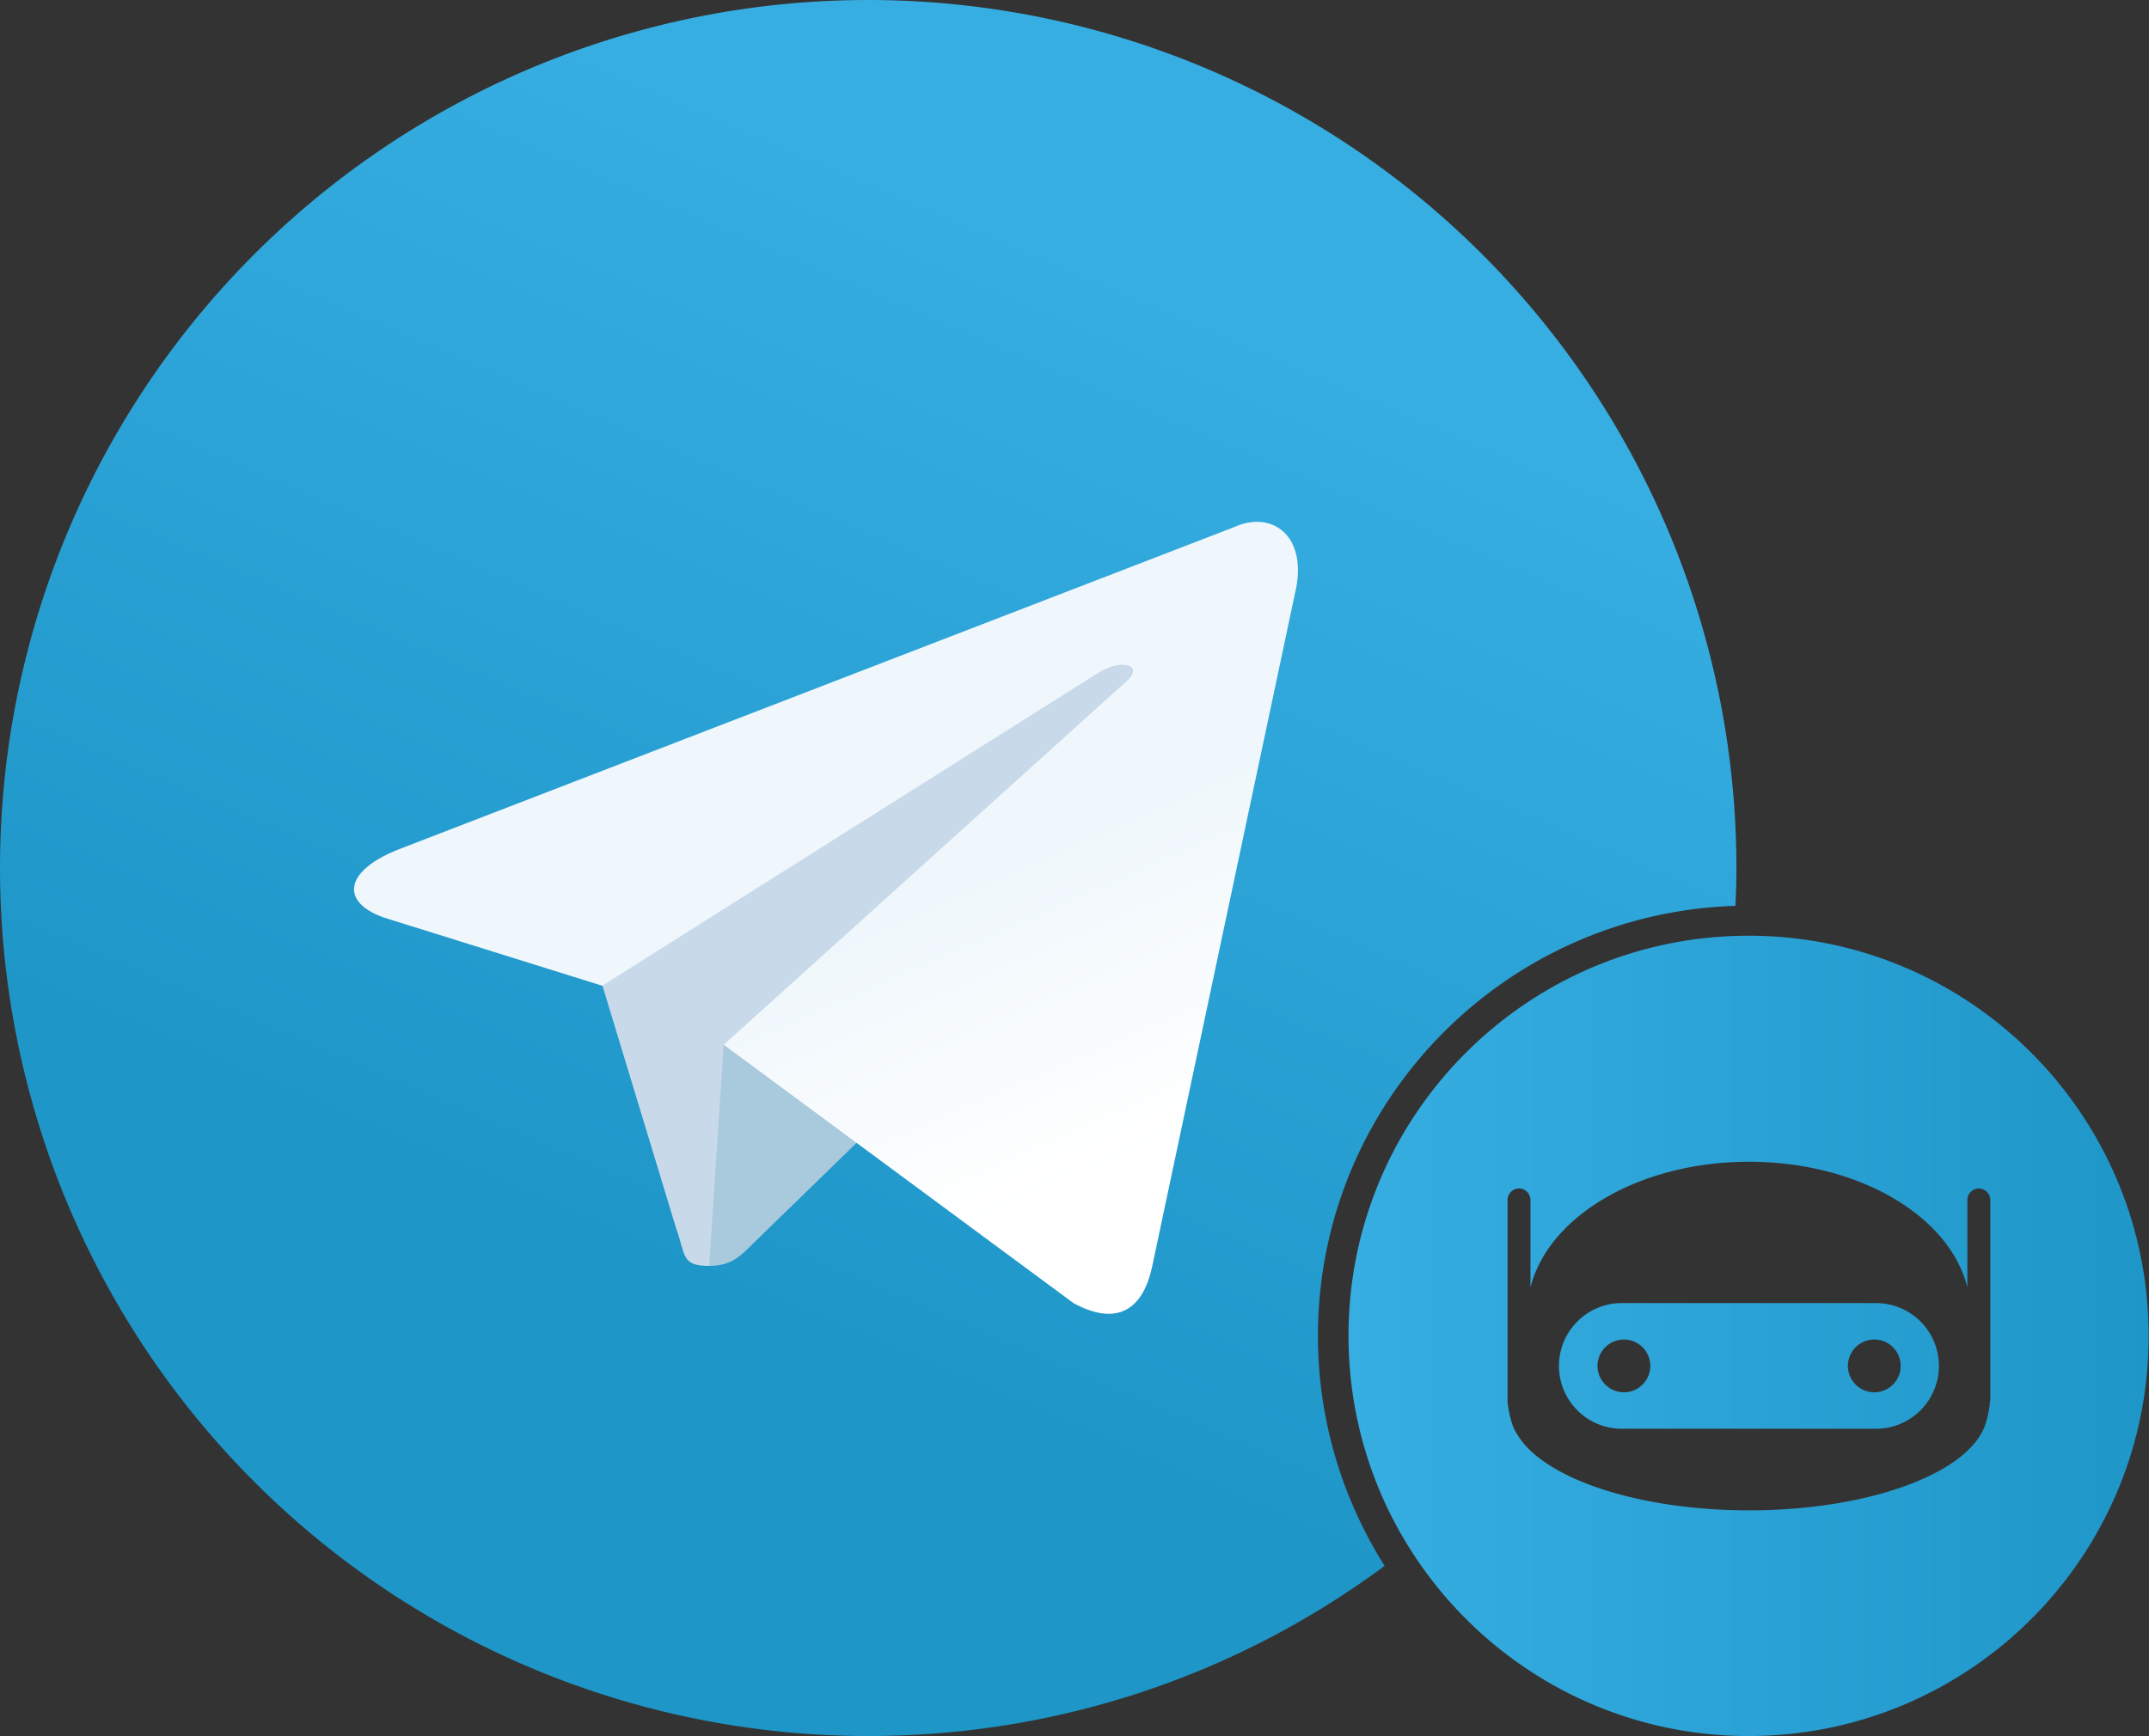 <?xml version="1.0" encoding="UTF-8"?> <svg xmlns="http://www.w3.org/2000/svg" xmlns:v="https://vecta.io/nano" viewBox="0 0 61.88 50"><rect x="0" y="0" width="61.88" height="50" fill="#333333" stroke="none"/> <linearGradient id="A" gradientUnits="userSpaceOnUse" x1="33.64" y1="8.36" x2="21.14" y2="37.52"> <stop offset="0" stop-color="#37aee2"></stop> <stop offset="1" stop-color="#1e96c8"></stop> </linearGradient> <path d="M37.95 38.48c0-6.72 5.35-12.18 12.02-12.39A19.56 19.56 0 0 0 50 25a25 25 0 1 0-50 0 25 25 0 0 0 25 25c5.57 0 10.71-1.82 14.87-4.9-1.21-1.92-1.92-4.19-1.92-6.62z" fill="url(#A)"></path> <path d="M20.42 36.46c-.81 0-.67-.31-.95-1.08l-2.38-7.84 18.33-10.88" fill="#c8daea"></path> <path d="M20.42 36.46c.63 0 .9-.28 1.25-.63L25 32.59l-4.16-2.51" fill="#a9c9dd"></path> <linearGradient id="B" gradientUnits="userSpaceOnUse" x1="-118.103" y1="134.582" x2="-118.007" y2="134.764" gradientTransform="matrix(54.372 0 0 45.604 6448.23 -6111.864)"> <stop offset="0" stop-color="#eff7fc"></stop> <stop offset="1" stop-color="#fff"></stop> </linearGradient> <path d="M20.84 30.09l10.07 7.44c1.15.63 1.98.31 2.27-1.07l4.1-19.33c.42-1.68-.64-2.45-1.74-1.95l-24.08 9.29c-1.64.66-1.63 1.58-.3 1.99l6.18 1.93 14.31-9.03c.68-.41 1.3-.19.79.26" fill="url(#B)"></path> <linearGradient id="C" gradientUnits="userSpaceOnUse" x1="38.83" y1="38.477" x2="61.877" y2="38.477"> <stop offset="0" stop-color="#37aee2"></stop> <stop offset="1" stop-color="#1e96c8"></stop> </linearGradient> <path d="M54.02 37.53H46.7a1.81 1.81 0 0 0 0 3.62h7.32a1.81 1.81 0 0 0 0-3.62zm-7.26 2.57a.76.76 0 0 1 0-1.52.76.76 0 1 1 0 1.52zm7.21 0a.76.76 0 0 1 0-1.52.76.76 0 1 1 0 1.52zm-3.62-13.15c-6.36 0-11.52 5.16-11.52 11.52S43.99 50 50.35 50s11.52-5.16 11.52-11.52-5.15-11.53-11.52-11.53zm6.95 13.4c0 .14-.08.61-.2.84-.63 1.32-3.41 2.31-6.74 2.31-3.27 0-6.01-.96-6.7-2.24-.14-.17-.25-.76-.25-.91v-5.79c0-.18.15-.33.33-.33s.33.15.33.33v2.52c.51-2.05 3.14-3.62 6.29-3.62 3.16 0 5.78 1.56 6.29 3.62v-2.52c0-.18.15-.33.33-.33s.33.15.33.33v5.79z" fill="url(#C)"></path> </svg> 
